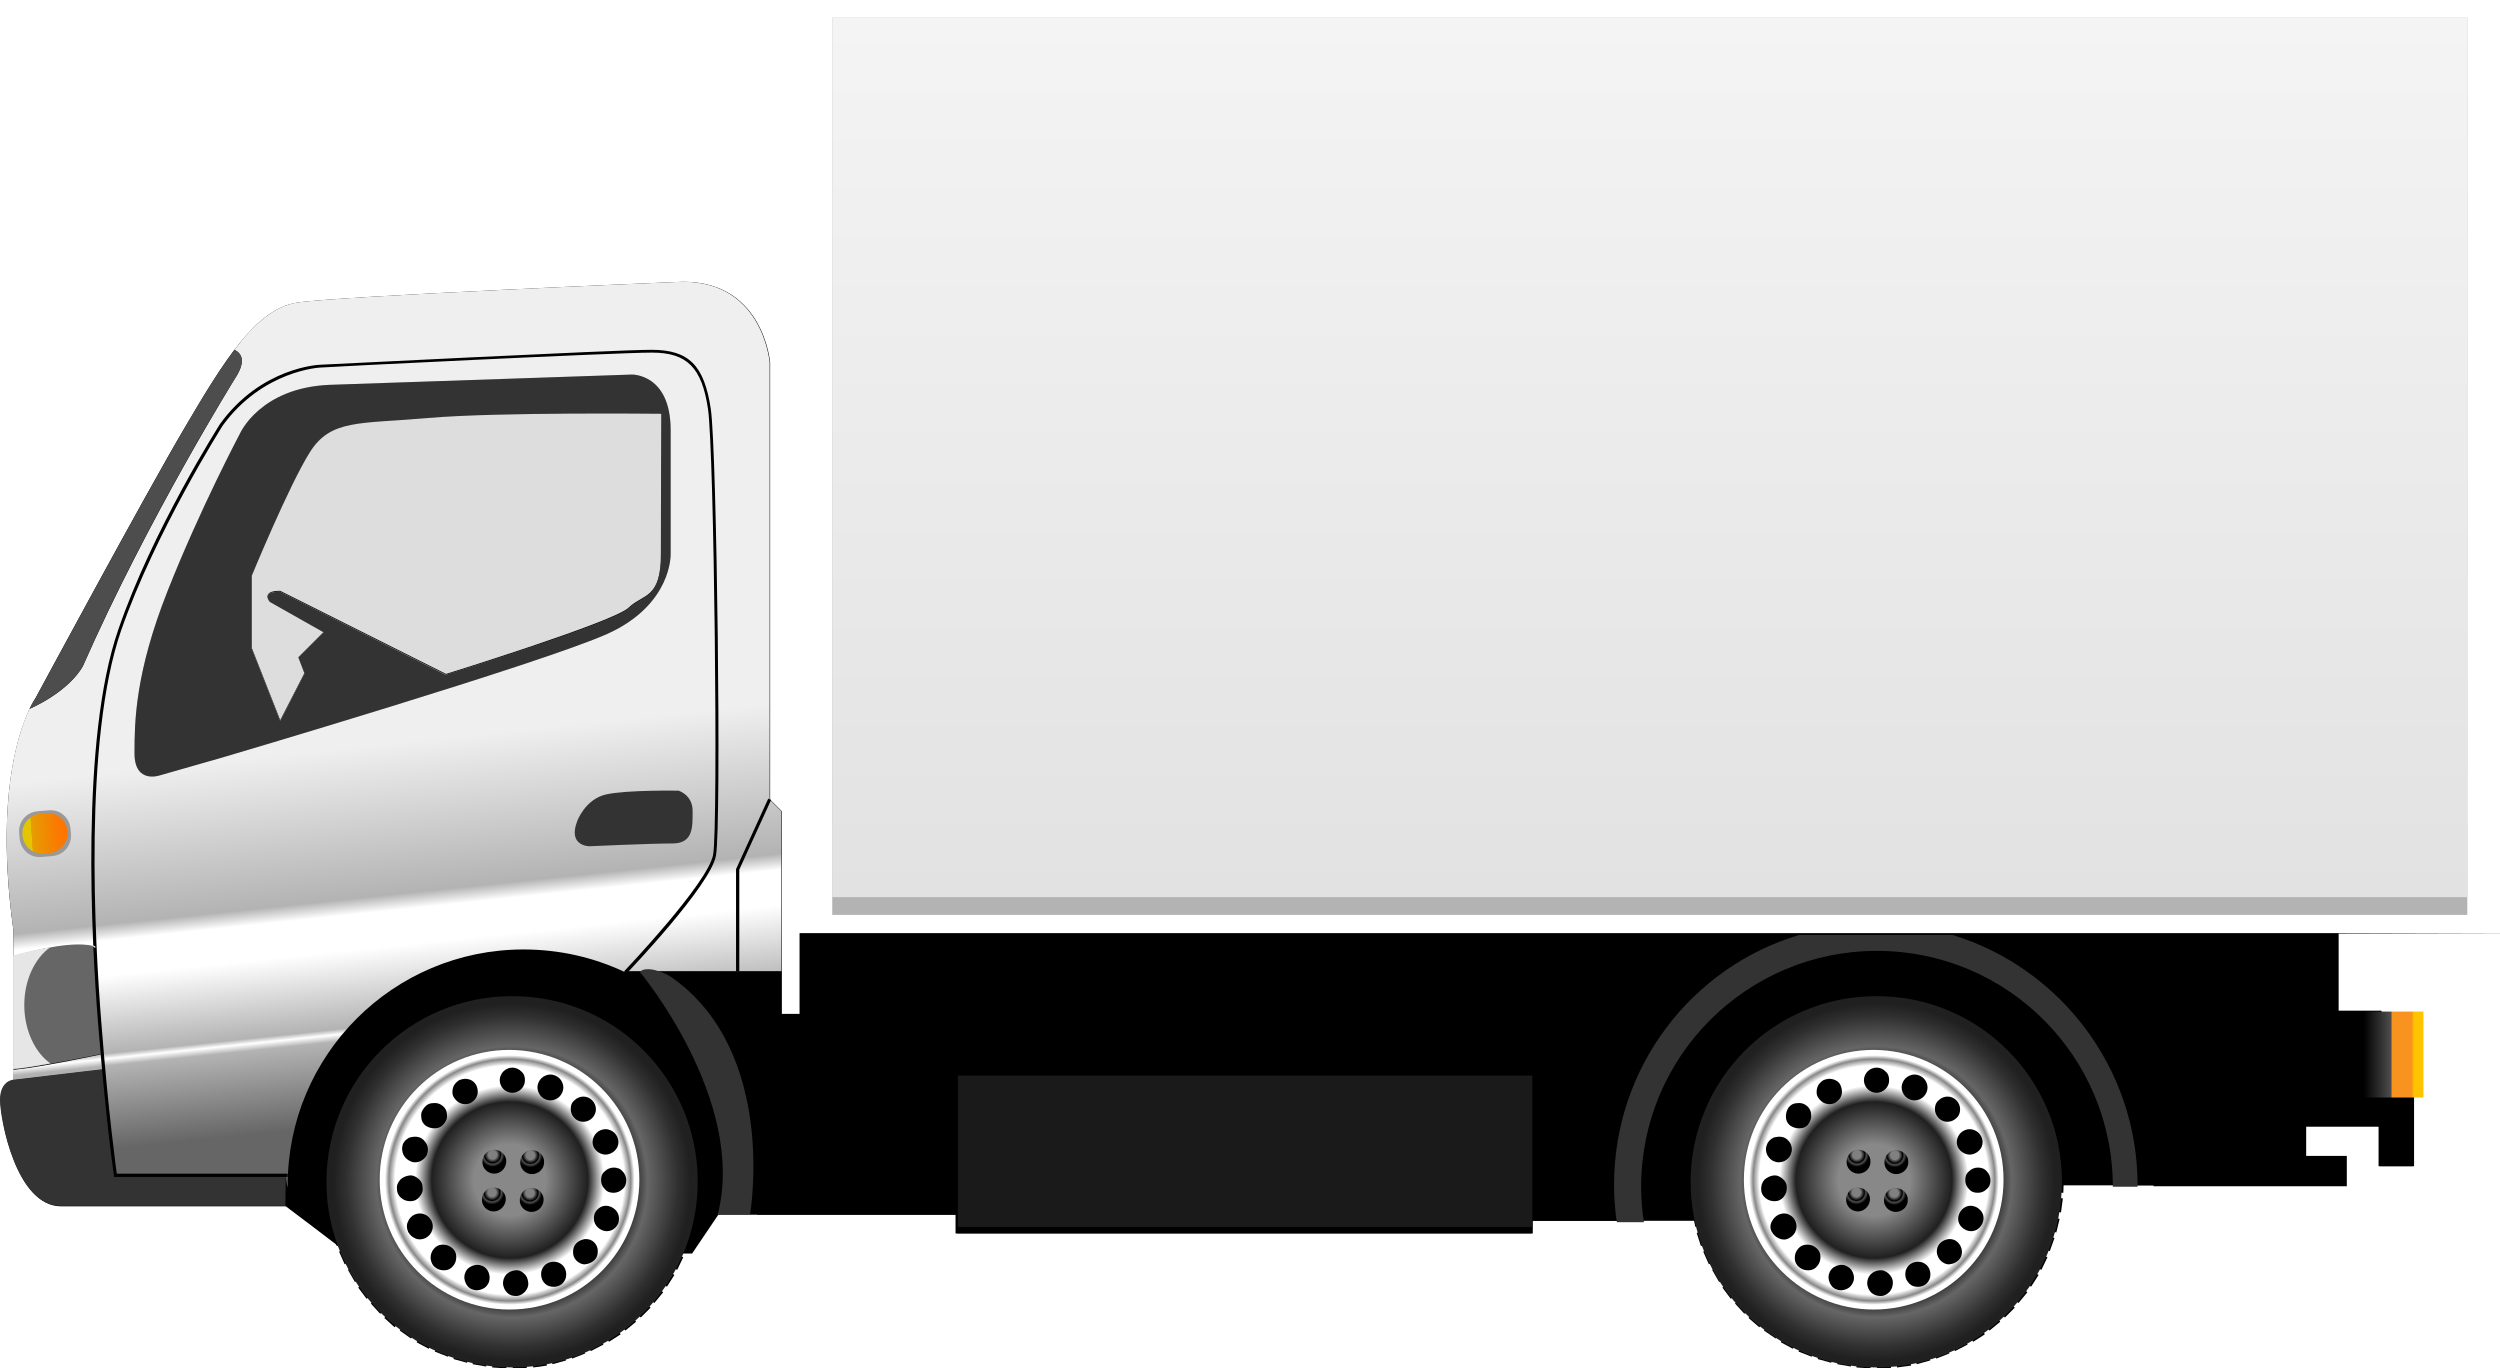 <?xml version="1.0" encoding="utf-8"?>
<!-- Generator: Adobe Illustrator 23.0.1, SVG Export Plug-In . SVG Version: 6.00 Build 0)  -->
<svg version="1.1" id="Layer_1" xmlns="http://www.w3.org/2000/svg" xmlns:xlink="http://www.w3.org/1999/xlink" x="0px" y="0px"
	 viewBox="0 0 535.3 293" style="enable-background:new 0 0 535.3 293;" xml:space="preserve">
<style type="text/css">
	.st0{fill:none;}
	.st1{fill:url(#SVGID_1_);}
	.st2{fill:#333333;}
	.st3{fill:#4D4D4D;}
	.st4{fill:#666666;}
	.st5{fill:#FFFFFF;}
	.st6{fill:#B3B3B3;}
	.st7{fill:url(#SVGID_2_);}
	.st8{fill:#1A1A1A;}
	.st9{opacity:0.19;fill:url(#SVGID_3_);enable-background:new    ;}
	.st10{fill:url(#SVGID_4_);}
	.st11{fill:url(#SVGID_5_);}
	.st12{fill:url(#SVGID_6_);}
	.st13{fill:url(#SVGID_7_);}
	.st14{fill:url(#SVGID_8_);}
	.st15{fill:url(#SVGID_9_);}
	.st16{fill:url(#SVGID_10_);}
	.st17{fill:url(#SVGID_11_);}
	.st18{fill:url(#SVGID_12_);}
	.st19{fill:url(#SVGID_13_);}
	.st20{fill:url(#SVGID_14_);}
	.st21{fill:url(#SVGID_15_);}
	.st22{fill:url(#SVGID_16_);}
	.st23{fill:#E6E6E6;}
	.st24{fill:#999999;}
	.st25{fill:url(#SVGID_17_);}
</style>
<g>
	<path d="M535.3,199.8V0h-364v217.1h-3.9v-43.4l-2.5-2.5v-73V77.6c0,0-1.5-18.5-20.4-17.2c0,0-72.1,3-80.9,4.4
		c-8.9,1.4-15.6,12.5-24,26.7s-32,58-32,58s-9.8,13.5-4.7,49.9v31.9c0,0-2.8,0.2-2.8,4.3s3.4,22.7,13,22.7h10.8h37.3l5.7,4.3
		l7.6,5.8h73.7l5.6-8.3h51v4h123.4v-2.7h103.4l6.5-7.6h55.7v-12.6h6.3h9.4v8.5h7.4v-14.8h-7v-18.4h-9.2v-16.6L535.3,199.8
		L535.3,199.8z M141.6,118.4c0,9.9-3.9,8.7-7,11.7c-3,3-39.1,14.2-39.1,14.2L60,126.5c-4.3,0-2.2,2.3-2.2,2.3l11.5,6.5l-5.4,5.4
		l1.3,3.4L60,154.2l-6.1-15.5v-15.6c0,0,7.9-19.2,12.4-26.4s10.6-6.1,25.4-7.4s49.9-0.9,49.9-0.9S141.6,108.6,141.6,118.4z"/>
	<path class="st0" d="M141.6,118.6c0-9.9,0-30.1,0-30.1s-35.1-0.4-49.9,0.9s-20.9,0.2-25.4,7.4c-4.5,7.2-12.4,26.4-12.4,26.4v15.6
		l6.1,15.5l5.2-10.1l-1.3-3.4l5.4-5.4L57.8,129c0,0-2-2.2,2.2-2.2l35.5,17.8c0,0,36.1-11.1,39.1-14.2
		C137.6,127.3,141.6,128.5,141.6,118.6z"/>
	
		<linearGradient id="SVGID_1_" gradientUnits="userSpaceOnUse" x1="74.255" y1="-317.745" x2="93.932" y2="-504.955" gradientTransform="matrix(1 0 0 -1 0 -254.11)">
		<stop  offset="0" style="stop-color:#EFEFEF"/>
		<stop  offset="0.51" style="stop-color:#EFEFEF"/>
		<stop  offset="0.681" style="stop-color:#B3B3B3"/>
		<stop  offset="0.699" style="stop-color:#FFFFFF"/>
		<stop  offset="0.739" style="stop-color:#FFFFFF"/>
		<stop  offset="0.827" style="stop-color:#B3B3B3"/>
		<stop  offset="0.833" style="stop-color:#FFFFFF"/>
		<stop  offset="0.841" style="stop-color:#B3B3B3"/>
		<stop  offset="0.936" style="stop-color:#666666"/>
	</linearGradient>
	<path class="st1" d="M167.3,208v-34.3l-2.5-2.5v-73V77.6c0,0-1.5-18.5-20.4-17.2c0,0-72.1,3-80.9,4.4c-4.8,0.8-9.1,4.5-13.3,10.1
		c1.4,0.7,2.6,2.3,0.2,6c0,0-18.6,29.9-32.6,61.6c0,0-2.3,5.1-11.5,9.3C3.8,157-1,171.4,2.9,199.4v5.4c5-1.4,13.5-3.3,17.5-2
		c0,0,1.2,18.8,1.5,22.9c0,0-12.3,2.7-19.1,3.4v2.2l19.4-2.3c0,0,1.6,19.5,2.5,22.8h36.5c0,0,0.4,3.7,0.4,2
		c0-27.9,22.6-50.5,50.5-50.5c7.7,0,15,1.7,21.6,4.8l0.1-0.1L167.3,208L167.3,208z M95.5,144.5L60,126.7c-4.3,0-2.2,2.2-2.2,2.2
		l11.5,6.5l-5.4,5.4l1.3,3.4L60,154.4l-6.1-15.5v-15.6c0,0,7.9-19.2,12.4-26.4s10.6-6.1,25.4-7.4s49.9-0.9,49.9-0.9s0,20.2,0,30.1
		s-3.9,8.7-7,11.7C131.6,133.4,95.5,144.5,95.5,144.5z"/>
	<path d="M509.9,234.8v-18.4h-9.2v-16.6H171.2v17.3h-3.9V208h-33.6l-0.1,0.1c17.1,8.1,28.9,25.5,28.9,45.7c0,2.1-0.1,4.2-0.4,6.3
		h42.5v4H328v-2.7h24c-0.4-2.5-0.6-5-0.6-7.6c0-27.9,22.6-50.5,50.5-50.5s50.5,22.6,50.5,50.5h41.2v-12.6h6.3h9.4v8.5h7.4v-14.8
		L509.9,234.8L509.9,234.8z"/>
	<path class="st2" d="M345.6,253.7c0,2.7,0.2,5.4,0.6,8h5.8c-0.4-2.5-0.6-5-0.6-7.6c0-27.9,22.6-50.5,50.5-50.5s50.5,22.6,50.5,50.5
		h5.3c0-0.1,0-0.2,0-0.3c0-25.2-16.7-46.6-39.6-53.6h-32.9C362.2,207.1,345.6,228.5,345.6,253.7z"/>
	<path class="st0" d="M91.7,89.4c-14.8,1.3-20.9,0.2-25.4,7.4c-4.5,7.2-12.4,26.4-12.4,26.4v15.6l6.1,15.5l5.2-10.1l-1.3-3.4
		l5.4-5.4L57.8,129c0,0-2-2.2,2.2-2.2l35.5,17.8c0,0,36.1-11.1,39.1-14.2c3-3,7-1.8,7-11.7s0-30.1,0-30.1S106.5,88.1,91.7,89.4z"/>
	<path class="st3" d="M17.8,142.5c13.9-31.7,32.6-61.6,32.6-61.6c2.4-3.7,1.3-5.3-0.2-6c-3.4,4.5-6.9,10.2-10.6,16.6
		c-8.4,14.2-32,58-32,58s-0.5,0.7-1.3,2.3C15.4,147.6,17.8,142.5,17.8,142.5z"/>
	<path class="st4" d="M20.4,202.7c-4.1-1.4-12.5,0.6-17.5,2V229c6.8-0.8,19.1-3.4,19.1-3.4C21.5,221.5,20.4,202.7,20.4,202.7z"/>
	<polygon class="st5" points="535.3,0 171.2,0 171.2,199.8 500.7,199.8 535.3,199.8 	"/>
	<polygon class="st6" points="528.3,3.8 178.2,3.8 178.2,195.9 495,195.9 528.3,195.9 	"/>
	
		<linearGradient id="SVGID_2_" gradientUnits="userSpaceOnUse" x1="353.25" y1="-257.91" x2="353.25" y2="-446.21" gradientTransform="matrix(1 0 0 -1 0 -254.11)">
		<stop  offset="0" style="stop-color:#F4F4F4"/>
		<stop  offset="1" style="stop-color:#E2E2E2"/>
	</linearGradient>
	<polygon class="st7" points="528.3,3.8 178.2,3.8 178.2,192.1 495,192.1 528.3,192.1 	"/>
	<path class="st2" d="M24.7,251.7c-0.9-3.3-2.5-22.8-2.5-22.8l-19.4,2.3c0,0-2.8,0.2-2.8,4.3s3.4,22.7,13,22.7h10.8h37.3l0.1-6.5
		L24.7,251.7L24.7,251.7z"/>
	<rect x="205.1" y="230.3" class="st8" width="123" height="32.4"/>
	<path d="M61.6,252H24.4v-0.3c0-0.1-1.6-10.2-3.4-32.6c-1.4-17.5-3.8-60.8,4.3-84.2C32.6,113.5,47,91,47.1,90.8
		c8.8-12.2,21.3-12.7,21.4-12.7c0.6,0,63.2-3.2,71-3.2c8,0,11.3,3.3,12.7,12.7c1.3,8.8,2.3,89.2,1.1,95.6
		c-1.1,6.3-18.4,24.5-19.1,25.2l-0.5-0.5c0.2-0.2,17.9-18.8,19-24.9c1.1-6.4,0.2-86.6-1.1-95.4c-1.3-8.9-4.5-12.1-12-12.1
		c-7.8,0-70.4,3.1-71,3.2c-0.1,0-12.3,0.6-20.9,12.4c-0.1,0.2-14.4,22.7-21.8,44c-8,23.3-5.6,66.4-4.2,83.9
		c1.6,20.4,3.1,30.5,3.3,32.3h36.6L61.6,252L61.6,252z"/>
	
		<linearGradient id="SVGID_3_" gradientUnits="userSpaceOnUse" x1="78.196" y1="-334.874" x2="91.459" y2="-410.089" gradientTransform="matrix(1 0 0 -1 0 -254.11)">
		<stop  offset="0.317" style="stop-color:#4D4D4D"/>
		<stop  offset="0.64" style="stop-color:#4D4D4D"/>
	</linearGradient>
	<path class="st9" d="M143.6,118.6c0,0,0-14.4,0-26.5s-8.3-11.9-8.3-11.9l-64.7,2.2C55.7,83,51.4,92.8,51.4,92.8s-8.5,16-15.5,33.7
		s-7.1,28.1-7.1,34.8s5.5,4.7,5.5,4.7l13.3-3.8c0,0,68.5-20.2,82.5-26.5C144,129.4,143.6,118.6,143.6,118.6z"/>
	<path class="st2" d="M143.6,118.6c0,0,0-14.4,0-26.5s-8.3-11.9-8.3-11.9l-64.7,2.2C55.7,83,51.4,92.8,51.4,92.8s-8.5,16-15.5,33.7
		s-7.1,28.1-7.1,34.8s5.5,4.7,5.5,4.7l13.3-3.8c0,0,68.5-20.2,82.5-26.5C144,129.4,143.6,118.6,143.6,118.6z M141.5,118.6
		c0,9.9-3.9,8.7-7,11.7c-3,3-39.1,14.2-39.1,14.2L60,126.7c-4.3,0-2.2,2.2-2.2,2.2l11.5,6.5l-5.4,5.4l1.3,3.4L60,154.4l-6.1-15.5
		v-15.6c0,0,7.9-19.2,12.4-26.4s10.6-6.1,25.4-7.4s49.9-0.9,49.9-0.9S141.5,108.7,141.5,118.6z"/>
	<path class="st2" d="M137,208.1c0,0,22.9,27.4,16.7,51.9h6.9c0,0,6-34.5-16.6-50.6C141.9,207.9,138.2,206.8,137,208.1z"/>
	<path class="st2" d="M123.6,175.8c0,0,1.7-4.7,6.2-5.7c4.5-1,15.5-0.8,15.5-0.8s3,0.9,3,4.3c0,3.4,0.2,7-4.3,7s-17.8,0.6-17.8,0.6
		S121.5,181.2,123.6,175.8z"/>
	<g>
		<g>
			<path d="M129.5,221.1l-2.6-1.5l1.2-2.2l2.6,1.5L129.5,221.1z"/>
			<path d="M132.8,223.4l-2.4-1.7l1.4-2l2.4,1.7L132.8,223.4z"/>
			<path d="M135.9,226l-2.2-2l1.6-1.9l2.2,2L135.9,226z"/>
			<path d="M138.6,229l-2-2.2l1.8-1.7l2,2.2L138.6,229z"/>
			<path d="M141,232.3l-1.8-2.4l2-1.4l1.8,2.4L141,232.3z"/>
			<path d="M143.1,235.7l-1.5-2.6l2.2-1.2l1.5,2.6L143.1,235.7z"/>
			<path d="M144.7,239.4l-1.2-2.7l2.3-1l1.2,2.7L144.7,239.4z"/>
			<path d="M146,243.3l-0.9-2.9l2.4-0.7l0.9,2.9L146,243.3z"/>
			<path d="M146.8,247.2l-0.6-2.9l2.4-0.5l0.6,2.9L146.8,247.2z"/>
			<path d="M147.2,251.3l-0.3-3l2.5-0.2l0.3,3L147.2,251.3z"/>
			<path d="M147.2,255.3l0.1-3l2.5,0.1l-0.1,3L147.2,255.3z"/>
			<path d="M146.7,259.3l0.4-3l2.5,0.3l-0.4,3L146.7,259.3z"/>
			<path d="M145.8,263.3l0.7-2.9l2.4,0.6l-0.7,2.9L145.8,263.3z"/>
			<path d="M144.5,267.1l1-2.8l2.3,0.8l-1,2.8L144.5,267.1z"/>
			<path d="M142.8,270.8l1.3-2.7l2.2,1.1l-1.3,2.7L142.8,270.8z"/>
			<path d="M140.7,274.2l1.6-2.5l2.1,1.3l-1.6,2.5L140.7,274.2z"/>
			<path d="M138.2,277.5l1.9-2.3l1.9,1.5l-1.9,2.3L138.2,277.5z"/>
			<path d="M135.4,280.4l2.1-2.1l1.8,1.7l-2.1,2.1L135.4,280.4z"/>
			<path d="M132.3,283l2.3-1.9l1.6,1.9l-2.3,1.9L132.3,283z"/>
			<path d="M129,285.2l2.5-1.6l1.4,2.1l-2.5,1.6L129,285.2z"/>
			<path d="M125.4,287.1l2.7-1.4l1.1,2.2l-2.7,1.4L125.4,287.1z"/>
			<path d="M121.6,288.6l2.8-1.1l0.9,2.3l-2.8,1.1L121.6,288.6z"/>
			<path d="M117.7,289.7l2.9-0.8l0.6,2.4l-2.9,0.8L117.7,289.7z"/>
			<path d="M113.7,290.3l3-0.4l0.4,2.5l-2.9,0.4L113.7,290.3z"/>
			<path d="M109.7,290.5l3-0.1l0.1,2.5l-3,0.1L109.7,290.5z"/>
			<path d="M105.6,290.3l3,0.2l-0.2,2.5l-3-0.2L105.6,290.3z"/>
			<path d="M101.6,289.7l2.9,0.5l-0.4,2.4l-2.9-0.5L101.6,289.7z"/>
			<path d="M97.8,288.6l2.9,0.8l-0.7,2.4l-2.9-0.8L97.8,288.6z"/>
			<path d="M94,287.1l2.8,1.1l-0.9,2.3l-2.8-1.1L94,287.1z"/>
			<path d="M90.4,285.2l2.6,1.4l-1.2,2.2l-2.6-1.4L90.4,285.2z"/>
			<path d="M87,282.9l2.4,1.7l-1.4,2l-2.4-1.7L87,282.9z"/>
			<path d="M83.9,280.3l2.2,2l-1.6,1.9l-2.2-2L83.9,280.3z"/>
			<path d="M81.2,277.4l2,2.2l-1.8,1.7l-2-2.2L81.2,277.4z"/>
			<path d="M78.7,274.2l1.8,2.4l-2,1.5l-1.8-2.4L78.7,274.2z"/>
			<path d="M76.6,270.7l1.5,2.6l-2.1,1.2l-1.5-2.6L76.6,270.7z"/>
			<path d="M74.9,267l1.2,2.7l-2.3,1l-1.2-2.7L74.9,267z"/>
			<path d="M73.6,263.2l0.9,2.8l-2.4,0.8l-0.9-2.8L73.6,263.2z"/>
			<path d="M72.7,259.3l0.6,2.9l-2.4,0.5l-0.6-2.9L72.7,259.3z"/>
			<path d="M72.2,255.3l0.3,3l-2.5,0.2l-0.3-3L72.2,255.3z"/>
			<path d="M72.2,251.2v3h-2.5v-3H72.2z"/>
			<path d="M72.6,247.2l-0.3,3l-2.5-0.3l0.3-3L72.6,247.2z"/>
			<path d="M73.4,243.2l-0.7,2.9l-2.4-0.6l0.7-2.9L73.4,243.2z"/>
			<path d="M74.7,239.4l-1,2.8l-2.3-0.8l1-2.8L74.7,239.4z"/>
			<path d="M76.4,235.7l-1.3,2.7l-2.2-1.1l1.3-2.7L76.4,235.7z"/>
			<path d="M78.4,232.2l-1.6,2.6l-2.1-1.3l1.6-2.6L78.4,232.2z"/>
			<path d="M80.9,229l-1.8,2.4l-2-1.5l1.8-2.4L80.9,229z"/>
			<path d="M83.6,226l-2.1,2.2l-1.8-1.7l2.1-2.2L83.6,226z"/>
			<path d="M86.7,223.4l-2.3,1.9l-1.6-1.9l2.3-1.9L86.7,223.4z"/>
			<path d="M90,221l-2.5,1.7l-1.4-2.1l2.5-1.7L90,221z"/>
			<path d="M93.6,219.1l-2.6,1.4l-1.2-2.2l2.6-1.4L93.6,219.1z"/>
			<path d="M97.3,217.6l-2.8,1.1l-0.9-2.3l2.8-1.1L97.3,217.6z"/>
			<path d="M101.2,216.4l-2.9,0.8l-0.7-2.4l2.9-0.8L101.2,216.4z"/>
			<path d="M105.2,215.7l-2.9,0.5l-0.4-2.4l2.9-0.5L105.2,215.7z"/>
			<path d="M109.2,215.4l-3,0.2l-0.1-2.5l3-0.2L109.2,215.4z"/>
			<path d="M113.2,215.6l-3-0.2l0.1-2.5l3,0.2L113.2,215.6z"/>
			<path d="M117.2,216.2l-2.9-0.5l0.4-2.4l2.9,0.5L117.2,216.2z"/>
			<path d="M121.2,217.2l-2.9-0.8l0.7-2.4l2.9,0.8L121.2,217.2z"/>
			<path d="M124.9,218.7l-2.8-1.1l0.9-2.3l2.8,1.1L124.9,218.7z"/>
		</g>
		
			<radialGradient id="SVGID_4_" cx="118.8" cy="-840.285" r="39.79" gradientTransform="matrix(1 -1.100000e-03 -1.100000e-03 -1 -10.075 -587.104)" gradientUnits="userSpaceOnUse">
			<stop  offset="0.665" style="stop-color:#303030"/>
			<stop  offset="0.729" style="stop-color:#666666"/>
			<stop  offset="0.892" style="stop-color:#303030"/>
			<stop  offset="0.961" style="stop-color:#202020"/>
		</radialGradient>
		<path class="st10" d="M149.4,253c0,22-17.8,39.8-39.7,39.8S69.9,275,69.9,253.1c0-22,17.8-39.8,39.7-39.8
			C131.6,213.2,149.4,231,149.4,253z"/>
		
			<radialGradient id="SVGID_5_" cx="118.311" cy="-839.904" r="27.805" gradientTransform="matrix(1 -1.100000e-03 -1.100000e-03 -1 -10.075 -587.104)" gradientUnits="userSpaceOnUse">
			<stop  offset="0" style="stop-color:#888888"/>
			<stop  offset="0.276" style="stop-color:#888888"/>
			<stop  offset="0.601" style="stop-color:#202020"/>
			<stop  offset="0.729" style="stop-color:#FFFFFF"/>
			<stop  offset="0.882" style="stop-color:#FFFFFF"/>
			<stop  offset="0.931" style="stop-color:#888888"/>
			<stop  offset="0.961" style="stop-color:#FFFFFF"/>
		</radialGradient>
		<path class="st11" d="M136.9,252.6c0,15.3-12.4,27.8-27.8,27.8c-15.3,0-27.8-12.4-27.8-27.8s12.4-27.8,27.8-27.8
			C124.5,224.9,136.9,237.3,136.9,252.6z"/>
		<g>
			<path d="M112.4,231.3c0,0.8-0.3,1.4-0.8,1.9s-1.2,0.8-1.9,0.8s-1.4-0.3-1.9-0.8s-0.8-1.2-0.8-1.9s0.3-1.4,0.8-1.9
				s1.2-0.8,1.9-0.8s1.4,0.3,1.9,0.8C112.2,229.9,112.4,230.5,112.4,231.3z"/>
			<path d="M120.4,233.9c-0.3,0.7-0.8,1.2-1.5,1.5s-1.4,0.3-2.1,0s-1.2-0.8-1.5-1.5s-0.3-1.4,0-2.1s0.8-1.2,1.5-1.5s1.4-0.3,2.1,0
				s1.2,0.8,1.5,1.5C120.7,232.5,120.7,233.2,120.4,233.9z"/>
			<path d="M126.8,239.4c-0.5,0.5-1.2,0.8-1.9,0.8c-0.8,0-1.4-0.3-1.9-0.8s-0.8-1.2-0.8-1.9c0-0.8,0.2-1.4,0.8-1.9
				c0.5-0.5,1.2-0.8,1.9-0.8c0.8,0,1.4,0.3,1.9,0.8s0.8,1.2,0.8,1.9S127.3,238.9,126.8,239.4z"/>
			<path d="M130.7,247c-0.7,0.3-1.4,0.3-2.1,0c-0.7-0.3-1.2-0.8-1.5-1.4c-0.3-0.7-0.3-1.4,0-2.1c0.3-0.7,0.8-1.2,1.5-1.5
				s1.4-0.3,2.1,0s1.2,0.8,1.5,1.5s0.3,1.4,0,2.1C131.9,246.2,131.4,246.7,130.7,247z"/>
			<path d="M131.4,255.4c-0.8,0-1.4-0.2-1.9-0.8c-0.5-0.5-0.8-1.1-0.8-1.9s0.2-1.4,0.8-1.9c0.5-0.5,1.2-0.8,1.9-0.8s1.4,0.2,1.9,0.8
				c0.5,0.5,0.8,1.2,0.8,1.9s-0.2,1.4-0.8,1.9C132.8,255.1,132.1,255.4,131.4,255.4z"/>
			<path d="M128.9,263.4c-0.7-0.3-1.2-0.8-1.5-1.4s-0.3-1.4-0.1-2.1c0.3-0.7,0.8-1.2,1.4-1.5c0.7-0.3,1.4-0.3,2.1,0
				c0.7,0.3,1.2,0.8,1.5,1.4s0.3,1.4,0.1,2.1c-0.3,0.7-0.8,1.2-1.4,1.5C130.3,263.7,129.6,263.7,128.9,263.4z"/>
			<path d="M123.5,270c-0.5-0.5-0.8-1.1-0.8-1.9s0.2-1.4,0.7-1.9s1.2-0.8,1.9-0.9c0.8,0,1.4,0.2,1.9,0.7s0.8,1.1,0.8,1.9
				s-0.2,1.4-0.7,1.9s-1.2,0.8-1.9,0.9C124.7,270.8,124.1,270.5,123.5,270z"/>
			<path d="M116.1,274c-0.3-0.7-0.3-1.4-0.1-2.1c0.3-0.7,0.7-1.2,1.4-1.5s1.4-0.3,2.1-0.1c0.7,0.3,1.2,0.7,1.5,1.4s0.3,1.4,0.1,2.1
				c-0.3,0.7-0.7,1.2-1.4,1.5s-1.4,0.3-2.1,0.1C117,275.2,116.4,274.7,116.1,274z"/>
			<path d="M107.7,274.9c0-0.8,0.2-1.4,0.7-2c0.5-0.5,1.1-0.8,1.9-0.9s1.4,0.2,1.9,0.7c0.6,0.5,0.8,1.1,0.9,1.9s-0.2,1.4-0.7,2
				c-0.5,0.5-1.1,0.9-1.9,0.9s-1.4-0.2-1.9-0.7S107.8,275.7,107.7,274.9z"/>
			<path d="M99.6,272.6c0.2-0.7,0.7-1.2,1.4-1.5s1.4-0.4,2.1-0.1c0.7,0.2,1.2,0.7,1.5,1.4s0.3,1.4,0.1,2.1c-0.3,0.7-0.7,1.2-1.4,1.5
				s-1.4,0.4-2.1,0.1c-0.7-0.2-1.2-0.7-1.5-1.4C99.4,274,99.3,273.3,99.6,272.6z"/>
			<path d="M92.9,267.4c0.5-0.6,1.1-0.9,1.9-0.9s1.4,0.2,2,0.7s0.9,1.1,0.9,1.9s-0.2,1.4-0.7,2s-1.1,0.9-1.9,0.9s-1.4-0.2-2-0.7
				s-0.8-1.1-0.9-1.9C92.2,268.6,92.4,268,92.9,267.4z"/>
			<path d="M88.7,260.1c0.7-0.3,1.4-0.4,2.1-0.1c0.7,0.2,1.2,0.7,1.6,1.4c0.3,0.7,0.4,1.4,0.1,2.1c-0.2,0.7-0.7,1.2-1.4,1.6
				c-0.7,0.3-1.4,0.4-2.1,0.1s-1.2-0.7-1.6-1.4c-0.3-0.7-0.4-1.4-0.1-2.1C87.6,260.9,88.1,260.4,88.7,260.1z"/>
			<path d="M87.6,251.7c0.8-0.1,1.4,0.2,2,0.7s0.9,1.1,0.9,1.9c0.1,0.8-0.2,1.4-0.7,2s-1.1,0.9-1.9,0.9s-1.4-0.2-2-0.7
				s-0.9-1.1-0.9-1.9c-0.1-0.8,0.2-1.4,0.7-2C86.2,252.1,86.9,251.8,87.6,251.7z"/>
			<path d="M89.7,243.5c0.7,0.2,1.2,0.7,1.6,1.4s0.4,1.4,0.2,2.1c-0.2,0.7-0.7,1.2-1.4,1.6c-0.7,0.3-1.4,0.4-2.1,0.1
				s-1.2-0.7-1.6-1.4c-0.3-0.7-0.4-1.4-0.2-2.1c0.2-0.7,0.7-1.2,1.4-1.6C88.3,243.4,89,243.3,89.7,243.5z"/>
			<path d="M94.8,236.8c0.6,0.5,0.9,1.1,0.9,1.9c0.1,0.8-0.2,1.4-0.7,2s-1.1,0.9-1.9,0.9s-1.4-0.2-2-0.6c-0.6-0.5-0.9-1.1-0.9-1.9
				c-0.1-0.8,0.2-1.4,0.7-2s1.1-0.9,1.8-0.9C93.5,236.1,94.2,236.3,94.8,236.8z"/>
			<path d="M102,232.4c0.3,0.7,0.4,1.4,0.2,2.1s-0.7,1.2-1.3,1.6c-0.7,0.4-1.4,0.4-2.1,0.2s-1.2-0.7-1.6-1.3s-0.4-1.4-0.2-2.1
				c0.2-0.7,0.7-1.2,1.3-1.6c0.7-0.3,1.4-0.4,2.1-0.2C101.1,231.3,101.6,231.7,102,232.4z"/>
		</g>
		
			<radialGradient id="SVGID_6_" cx="19.799" cy="-651.661" r="2.576" gradientTransform="matrix(1 1.360000e-02 1.360000e-02 -1 94.533 -404.664)" gradientUnits="userSpaceOnUse">
			<stop  offset="0.35" style="stop-color:#808080"/>
			<stop  offset="0.66" style="stop-color:#000000"/>
			<stop  offset="0.783" style="stop-color:#4D4D4D"/>
			<stop  offset="1" style="stop-color:#000000"/>
		</radialGradient>
		<path class="st12" d="M105.8,251.3L105.8,251.3c-1.4,0-2.6-1.2-2.5-2.6l0,0c0-1.4,1.2-2.6,2.6-2.5l0,0c1.4,0,2.6,1.2,2.5,2.6l0,0
			C108.3,250.2,107.2,251.3,105.8,251.3z"/>
		
			<radialGradient id="SVGID_7_" cx="27.907" cy="-651.663" r="2.575" gradientTransform="matrix(1 1.360000e-02 1.360000e-02 -1 94.533 -404.664)" gradientUnits="userSpaceOnUse">
			<stop  offset="0.35" style="stop-color:#808080"/>
			<stop  offset="0.66" style="stop-color:#000000"/>
			<stop  offset="0.783" style="stop-color:#4D4D4D"/>
			<stop  offset="1" style="stop-color:#000000"/>
		</radialGradient>
		<path class="st13" d="M113.9,251.4L113.9,251.4c-1.4,0-2.6-1.2-2.5-2.6l0,0c0-1.4,1.2-2.6,2.6-2.5l0,0c1.4,0,2.6,1.2,2.5,2.6l0,0
			C116.5,250.3,115.3,251.4,113.9,251.4z"/>
		
			<radialGradient id="SVGID_8_" cx="19.797" cy="-659.728" r="2.575" gradientTransform="matrix(1 1.360000e-02 1.360000e-02 -1 94.533 -404.664)" gradientUnits="userSpaceOnUse">
			<stop  offset="0.35" style="stop-color:#808080"/>
			<stop  offset="0.66" style="stop-color:#000000"/>
			<stop  offset="0.783" style="stop-color:#4D4D4D"/>
			<stop  offset="1" style="stop-color:#000000"/>
		</radialGradient>
		<path class="st14" d="M105.7,259.4L105.7,259.4c-1.4,0-2.6-1.2-2.5-2.6l0,0c0-1.4,1.2-2.6,2.6-2.5l0,0c1.4,0,2.6,1.2,2.5,2.6l0,0
			C108.2,258.2,107.1,259.4,105.7,259.4z"/>
		
			<radialGradient id="SVGID_9_" cx="27.906" cy="-659.727" r="2.575" gradientTransform="matrix(1 1.360000e-02 1.360000e-02 -1 94.533 -404.664)" gradientUnits="userSpaceOnUse">
			<stop  offset="0.35" style="stop-color:#808080"/>
			<stop  offset="0.66" style="stop-color:#000000"/>
			<stop  offset="0.783" style="stop-color:#4D4D4D"/>
			<stop  offset="1" style="stop-color:#000000"/>
		</radialGradient>
		<path class="st15" d="M113.8,259.5L113.8,259.5c-1.4,0-2.6-1.2-2.5-2.6l0,0c0-1.4,1.2-2.6,2.6-2.5l0,0c1.4,0,2.6,1.2,2.5,2.6l0,0
			C116.3,258.4,115.2,259.5,113.8,259.5z"/>
	</g>
	<g>
		<g>
			<path d="M421.6,221.1l-2.6-1.5l1.2-2.2l2.6,1.5L421.6,221.1z"/>
			<path d="M424.9,223.4l-2.4-1.7l1.4-2l2.4,1.7L424.9,223.4z"/>
			<path d="M428,226l-2.2-2l1.6-1.9l2.2,2L428,226z"/>
			<path d="M430.7,229l-2-2.2l1.8-1.7l2,2.2L430.7,229z"/>
			<path d="M433.1,232.3l-1.8-2.4l2-1.4l1.8,2.4L433.1,232.3z"/>
			<path d="M435.2,235.7l-1.5-2.6l2.2-1.2l1.5,2.6L435.2,235.7z"/>
			<path d="M436.8,239.4l-1.2-2.7l2.3-1l1.2,2.7L436.8,239.4z"/>
			<path d="M438.1,243.3l-0.9-2.9l2.4-0.7l0.9,2.9L438.1,243.3z"/>
			<path d="M438.9,247.2l-0.6-2.9l2.4-0.5l0.6,2.9L438.9,247.2z"/>
			<path d="M439.3,251.3l-0.3-3l2.5-0.2l0.3,3L439.3,251.3z"/>
			<path d="M439.3,255.3l0.1-3l2.5,0.1l-0.1,3L439.3,255.3z"/>
			<path d="M438.8,259.3l0.4-3l2.5,0.3l-0.4,3L438.8,259.3z"/>
			<path d="M437.9,263.3l0.7-2.9l2.4,0.6l-0.7,2.9L437.9,263.3z"/>
			<path d="M436.6,267.1l1-2.8l2.3,0.8l-1,2.8L436.6,267.1z"/>
			<path d="M434.9,270.8l1.3-2.7l2.2,1.1l-1.3,2.7L434.9,270.8z"/>
			<path d="M432.8,274.2l1.6-2.5l2.1,1.3l-1.6,2.5L432.8,274.2z"/>
			<path d="M430.3,277.5l1.9-2.3l1.9,1.5l-1.9,2.3L430.3,277.5z"/>
			<path d="M427.5,280.4l2.1-2.1l1.8,1.7l-2.1,2.1L427.5,280.4z"/>
			<path d="M424.4,283l2.3-1.9l1.6,1.9l-2.3,1.9L424.4,283z"/>
			<path d="M421.1,285.2l2.5-1.6l1.4,2.1l-2.5,1.6L421.1,285.2z"/>
			<path d="M417.5,287.1l2.7-1.4l1.1,2.2l-2.7,1.4L417.5,287.1z"/>
			<path d="M413.7,288.6l2.8-1.1l0.9,2.3l-2.8,1.1L413.7,288.6z"/>
			<path d="M409.8,289.7l2.9-0.8l0.6,2.4l-2.9,0.8L409.8,289.7z"/>
			<path d="M405.8,290.3l3-0.4l0.4,2.5l-3,0.4L405.8,290.3z"/>
			<path d="M401.8,290.5l3-0.1l0.1,2.5l-3,0.1L401.8,290.5z"/>
			<path d="M397.7,290.3l3,0.2l-0.2,2.5l-3-0.2L397.7,290.3z"/>
			<path d="M393.8,289.7l2.9,0.5l-0.4,2.4l-2.9-0.5L393.8,289.7z"/>
			<path d="M389.9,288.6l2.9,0.8l-0.7,2.4l-2.9-0.8L389.9,288.6z"/>
			<path d="M386.1,287.1l2.8,1.1l-1,2.3l-2.8-1.1L386.1,287.1z"/>
			<path d="M382.5,285.2l2.6,1.4l-1.2,2.2l-2.6-1.4L382.5,285.2z"/>
			<path d="M379.1,282.9l2.5,1.7l-1.4,2l-2.5-1.7L379.1,282.9z"/>
			<path d="M376,280.3l2.3,2l-1.6,1.9l-2.3-2L376,280.3z"/>
			<path d="M373.3,277.4l2,2.2l-1.8,1.7l-2-2.2L373.3,277.4z"/>
			<path d="M370.8,274.2l1.8,2.4l-2,1.5l-1.8-2.4L370.8,274.2z"/>
			<path d="M368.7,270.7l1.5,2.6l-2.1,1.2l-1.5-2.6L368.7,270.7z"/>
			<path d="M367,267l1.2,2.7l-2.3,1l-1.2-2.7L367,267z"/>
			<path d="M365.7,263.2l0.9,2.8l-2.4,0.8l-0.9-2.8L365.7,263.2z"/>
			<path d="M364.8,259.3l0.6,2.9l-2.4,0.5l-0.6-2.9L364.8,259.3z"/>
			<path d="M364.3,255.3l0.3,3l-2.5,0.2l-0.3-3L364.3,255.3z"/>
			<path d="M364.3,251.2v3h-2.5v-3H364.3z"/>
			<path d="M364.7,247.2l-0.3,3l-2.5-0.3l0.3-3L364.7,247.2z"/>
			<path d="M365.6,243.2l-0.7,2.9l-2.4-0.6l0.7-2.9L365.6,243.2z"/>
			<path d="M366.8,239.4l-1,2.8l-2.3-0.8l1-2.8L366.8,239.4z"/>
			<path d="M368.5,235.7l-1.3,2.7l-2.2-1.1l1.3-2.7L368.5,235.7z"/>
			<path d="M370.5,232.2l-1.5,2.6l-2.1-1.3l1.5-2.6L370.5,232.2z"/>
			<path d="M373,229l-1.8,2.4l-2-1.5l1.8-2.4L373,229z"/>
			<path d="M375.7,226l-2.1,2.2l-1.8-1.7l2.1-2.2L375.7,226z"/>
			<path d="M378.8,223.4l-2.3,1.9l-1.6-1.9l2.3-1.9L378.8,223.4z"/>
			<path d="M382.1,221l-2.5,1.7l-1.4-2.1l2.5-1.7L382.1,221z"/>
			<path d="M385.7,219.1l-2.6,1.4l-1.1-2.2l2.6-1.4L385.7,219.1z"/>
			<path d="M389.4,217.6l-2.8,1.1l-0.9-2.3l2.8-1.1L389.4,217.6z"/>
			<path d="M393.3,216.4l-2.9,0.8l-0.7-2.4l2.9-0.8L393.3,216.4z"/>
			<path d="M397.3,215.7l-3,0.5l-0.4-2.4l3-0.5L397.3,215.7z"/>
			<path d="M401.3,215.4l-3,0.2l-0.1-2.5l3-0.2L401.3,215.4z"/>
			<path d="M405.4,215.6l-3-0.2l0.1-2.5l3,0.2L405.4,215.6z"/>
			<path d="M409.4,216.2l-3-0.5l0.4-2.4l3,0.5L409.4,216.2z"/>
			<path d="M413.3,217.2l-2.9-0.8l0.7-2.4l2.9,0.8L413.3,217.2z"/>
			<path d="M417,218.7l-2.8-1.1l0.9-2.3l2.8,1.1L417,218.7z"/>
		</g>
		
			<radialGradient id="SVGID_10_" cx="410.9" cy="-840.606" r="39.79" gradientTransform="matrix(1 -1.100000e-03 -1.100000e-03 -1 -10.075 -587.104)" gradientUnits="userSpaceOnUse">
			<stop  offset="0.665" style="stop-color:#303030"/>
			<stop  offset="0.729" style="stop-color:#666666"/>
			<stop  offset="0.892" style="stop-color:#303030"/>
			<stop  offset="0.961" style="stop-color:#202020"/>
		</radialGradient>
		<path class="st16" d="M441.5,253c0,22-17.8,39.8-39.7,39.8S362,275.1,362,253.1s17.8-39.8,39.7-39.8
			C423.7,213.2,441.5,231,441.5,253z"/>
		
			<radialGradient id="SVGID_11_" cx="410.41" cy="-840.225" r="27.805" gradientTransform="matrix(1 -1.100000e-03 -1.100000e-03 -1 -10.075 -587.104)" gradientUnits="userSpaceOnUse">
			<stop  offset="0" style="stop-color:#888888"/>
			<stop  offset="0.276" style="stop-color:#888888"/>
			<stop  offset="0.601" style="stop-color:#202020"/>
			<stop  offset="0.729" style="stop-color:#FFFFFF"/>
			<stop  offset="0.882" style="stop-color:#FFFFFF"/>
			<stop  offset="0.931" style="stop-color:#888888"/>
			<stop  offset="0.961" style="stop-color:#FFFFFF"/>
		</radialGradient>
		<path class="st17" d="M429,252.6c0,15.3-12.4,27.8-27.8,27.8c-15.3,0-27.8-12.4-27.8-27.8s12.4-27.8,27.8-27.8
			C416.6,224.9,429,237.3,429,252.6z"/>
		<g>
			<path d="M404.5,231.3c0,0.8-0.3,1.4-0.8,1.9s-1.2,0.8-1.9,0.8s-1.4-0.3-1.9-0.8s-0.8-1.2-0.8-1.9s0.3-1.4,0.8-1.9
				s1.2-0.8,1.9-0.8c0.8,0,1.4,0.3,1.9,0.8C404.3,229.9,404.5,230.5,404.5,231.3z"/>
			<path d="M412.5,233.9c-0.3,0.7-0.8,1.2-1.5,1.5s-1.4,0.3-2.1,0s-1.2-0.8-1.5-1.5s-0.3-1.4,0-2.1s0.8-1.2,1.5-1.5s1.4-0.3,2.1,0
				s1.2,0.8,1.5,1.5C412.8,232.5,412.8,233.2,412.5,233.9z"/>
			<path d="M418.9,239.4c-0.5,0.5-1.2,0.8-1.9,0.8c-0.8,0-1.4-0.3-1.9-0.8s-0.8-1.2-0.8-1.9s0.2-1.4,0.8-1.9
				c0.5-0.5,1.2-0.8,1.9-0.8c0.8,0,1.4,0.3,1.9,0.8s0.8,1.2,0.8,1.9S419.5,238.9,418.9,239.4z"/>
			<path d="M422.8,247c-0.7,0.3-1.4,0.3-2.1,0s-1.2-0.8-1.5-1.4c-0.3-0.7-0.3-1.4,0-2.1c0.3-0.7,0.8-1.2,1.5-1.5s1.4-0.3,2.1,0
				s1.2,0.8,1.5,1.5s0.3,1.4,0,2.1C424,246.2,423.5,246.7,422.8,247z"/>
			<path d="M423.5,255.4c-0.8,0-1.4-0.2-1.9-0.8c-0.5-0.5-0.8-1.1-0.8-1.9c0-0.8,0.2-1.4,0.8-1.9c0.5-0.5,1.2-0.8,1.9-0.8
				s1.4,0.2,1.9,0.8c0.5,0.5,0.8,1.2,0.8,1.9c0,0.8-0.2,1.4-0.8,1.9C424.9,255.1,424.3,255.4,423.5,255.4z"/>
			<path d="M421,263.4c-0.7-0.3-1.2-0.8-1.5-1.4s-0.3-1.4,0-2.1s0.8-1.2,1.4-1.5c0.7-0.3,1.4-0.3,2.1,0s1.2,0.8,1.5,1.4
				s0.3,1.4,0,2.1s-0.8,1.2-1.4,1.5C422.4,263.7,421.7,263.7,421,263.4z"/>
			<path d="M415.6,270c-0.5-0.5-0.8-1.1-0.9-1.9c0-0.8,0.2-1.4,0.7-1.9s1.1-0.8,1.9-0.9c0.8,0,1.4,0.2,1.9,0.7s0.8,1.1,0.9,1.9
				c0,0.8-0.2,1.4-0.7,1.9s-1.1,0.8-1.9,0.9C416.8,270.8,416.2,270.5,415.6,270z"/>
			<path d="M408.2,274c-0.3-0.7-0.3-1.4-0.1-2.1c0.3-0.7,0.7-1.2,1.4-1.5c0.7-0.3,1.4-0.3,2.1-0.1c0.7,0.3,1.2,0.7,1.5,1.4
				s0.3,1.4,0.1,2.1c-0.3,0.7-0.7,1.2-1.4,1.5c-0.7,0.3-1.4,0.3-2.1,0.1C409.1,275.2,408.6,274.7,408.2,274z"/>
			<path d="M399.8,274.9c0-0.8,0.2-1.4,0.7-2c0.5-0.5,1.1-0.8,1.9-0.9s1.4,0.2,2,0.7c0.5,0.5,0.9,1.1,0.9,1.9s-0.2,1.4-0.7,2
				c-0.5,0.5-1.1,0.9-1.9,0.9s-1.4-0.2-2-0.7C400.2,276.3,399.9,275.7,399.8,274.9z"/>
			<path d="M391.7,272.6c0.2-0.7,0.7-1.2,1.4-1.5s1.4-0.4,2.1-0.1s1.2,0.7,1.5,1.4s0.4,1.4,0.1,2.1s-0.7,1.2-1.4,1.5
				c-0.7,0.3-1.4,0.4-2.1,0.1c-0.7-0.2-1.2-0.7-1.5-1.4C391.5,274,391.4,273.3,391.7,272.6z"/>
			<path d="M385,267.4c0.5-0.6,1.1-0.9,1.9-0.9s1.4,0.2,2,0.7s0.9,1.1,0.9,1.9s-0.2,1.4-0.7,2s-1.1,0.9-1.9,0.9s-1.4-0.2-2-0.7
				s-0.9-1.1-0.9-1.9S384.5,268,385,267.4z"/>
			<path d="M380.8,260.1c0.7-0.3,1.4-0.4,2.1-0.1s1.2,0.7,1.5,1.4c0.3,0.7,0.4,1.4,0.1,2.1c-0.2,0.7-0.7,1.2-1.4,1.6
				s-1.4,0.4-2.1,0.1s-1.2-0.7-1.6-1.4s-0.4-1.4-0.1-2.1C379.7,260.9,380.2,260.4,380.8,260.1z"/>
			<path d="M379.7,251.7c0.8-0.1,1.4,0.2,2,0.7s0.9,1.1,0.9,1.9c0,0.8-0.2,1.4-0.7,2s-1.1,0.9-1.9,0.9s-1.4-0.2-2-0.7
				s-0.9-1.1-0.9-1.9c0-0.8,0.2-1.4,0.7-2C378.4,252.1,379,251.8,379.7,251.7z"/>
			<path d="M381.8,243.5c0.7,0.2,1.2,0.7,1.6,1.4c0.3,0.7,0.4,1.4,0.1,2.1c-0.2,0.7-0.7,1.2-1.4,1.6c-0.7,0.3-1.4,0.4-2.1,0.1
				c-0.7-0.2-1.2-0.7-1.6-1.4c-0.3-0.7-0.4-1.4-0.1-2.1c0.2-0.7,0.7-1.2,1.4-1.6C380.4,243.4,381.1,243.3,381.8,243.5z"/>
			<path d="M386.9,236.8c0.6,0.5,0.9,1.1,0.9,1.9c0.1,0.8-0.2,1.4-0.6,2s-1.1,0.9-1.9,0.9s-1.4-0.2-2-0.6c-0.6-0.5-0.9-1.1-0.9-1.9
				c0-0.8,0.2-1.4,0.6-2c0.5-0.6,1.1-0.9,1.9-0.9C385.6,236.1,386.3,236.3,386.9,236.8z"/>
			<path d="M394.1,232.4c0.3,0.7,0.4,1.4,0.2,2.1c-0.2,0.7-0.7,1.2-1.3,1.6c-0.7,0.4-1.4,0.4-2.1,0.2s-1.2-0.7-1.6-1.3
				s-0.4-1.4-0.2-2.1c0.2-0.7,0.7-1.2,1.3-1.6c0.7-0.3,1.4-0.4,2.1-0.2C393.2,231.3,393.8,231.7,394.1,232.4z"/>
		</g>
		
			<radialGradient id="SVGID_12_" cx="311.881" cy="-647.688" r="2.576" gradientTransform="matrix(1 1.360000e-02 1.360000e-02 -1 94.533 -404.664)" gradientUnits="userSpaceOnUse">
			<stop  offset="0.35" style="stop-color:#808080"/>
			<stop  offset="0.66" style="stop-color:#000000"/>
			<stop  offset="0.783" style="stop-color:#4D4D4D"/>
			<stop  offset="1" style="stop-color:#000000"/>
		</radialGradient>
		<path class="st18" d="M397.9,251.3L397.9,251.3c-1.4,0-2.6-1.2-2.5-2.6l0,0c0-1.4,1.2-2.6,2.6-2.5l0,0c1.4,0,2.6,1.2,2.5,2.6l0,0
			C400.5,250.2,399.3,251.3,397.9,251.3z"/>
		
			<radialGradient id="SVGID_13_" cx="319.989" cy="-647.69" r="2.575" gradientTransform="matrix(1 1.360000e-02 1.360000e-02 -1 94.533 -404.664)" gradientUnits="userSpaceOnUse">
			<stop  offset="0.35" style="stop-color:#808080"/>
			<stop  offset="0.66" style="stop-color:#000000"/>
			<stop  offset="0.783" style="stop-color:#4D4D4D"/>
			<stop  offset="1" style="stop-color:#000000"/>
		</radialGradient>
		<path class="st19" d="M406,251.4L406,251.4c-1.4,0-2.6-1.2-2.5-2.6l0,0c0-1.4,1.2-2.6,2.6-2.5l0,0c1.4,0,2.6,1.2,2.5,2.6l0,0
			C408.6,250.3,407.4,251.4,406,251.4z"/>
		
			<radialGradient id="SVGID_14_" cx="311.878" cy="-655.755" r="2.575" gradientTransform="matrix(1 1.360000e-02 1.360000e-02 -1 94.533 -404.664)" gradientUnits="userSpaceOnUse">
			<stop  offset="0.35" style="stop-color:#808080"/>
			<stop  offset="0.66" style="stop-color:#000000"/>
			<stop  offset="0.783" style="stop-color:#4D4D4D"/>
			<stop  offset="1" style="stop-color:#000000"/>
		</radialGradient>
		<path class="st20" d="M397.8,259.4L397.8,259.4c-1.4,0-2.6-1.2-2.5-2.6l0,0c0-1.4,1.2-2.6,2.6-2.5l0,0c1.4,0,2.6,1.2,2.5,2.6l0,0
			C400.3,258.2,399.2,259.4,397.8,259.4z"/>
		
			<radialGradient id="SVGID_15_" cx="319.988" cy="-655.755" r="2.575" gradientTransform="matrix(1 1.360000e-02 1.360000e-02 -1 94.533 -404.664)" gradientUnits="userSpaceOnUse">
			<stop  offset="0.35" style="stop-color:#808080"/>
			<stop  offset="0.66" style="stop-color:#000000"/>
			<stop  offset="0.783" style="stop-color:#4D4D4D"/>
			<stop  offset="1" style="stop-color:#000000"/>
		</radialGradient>
		<path class="st21" d="M405.9,259.5L405.9,259.5c-1.4,0-2.6-1.2-2.5-2.6l0,0c0-1.4,1.2-2.6,2.6-2.5l0,0c1.4,0,2.6,1.2,2.5,2.6l0,0
			C408.5,258.4,407.3,259.5,405.9,259.5z"/>
	</g>
	<polygon points="158.3,208 157.6,208 157.6,186.1 164.5,171 165.1,171.3 158.3,186.2 	"/>
	
		<linearGradient id="SVGID_16_" gradientUnits="userSpaceOnUse" x1="503.8" y1="-479.91" x2="518.86" y2="-479.91" gradientTransform="matrix(1 0 0 -1 0 -254.11)">
		<stop  offset="0.154" style="stop-color:#000000"/>
		<stop  offset="0.537" style="stop-color:#4D4D4D"/>
		<stop  offset="0.562" style="stop-color:#F7931E"/>
		<stop  offset="0.835" style="stop-color:#F7931E"/>
		<stop  offset="0.872" style="stop-color:#FFC400"/>
	</linearGradient>
	<rect x="503.8" y="216.6" class="st22" width="15.1" height="18.4"/>
	<rect x="461.1" y="247.5" width="41.4" height="6.5"/>
	<g>
		<path class="st23" d="M5.2,215.2c0-5.4,2.3-10.1,5.6-12.4c-2.9,0.5-5.8,1.2-8,1.8v24.3c2.3-0.2,5.2-0.7,8-1.2
			C7.5,225.4,5.2,220.6,5.2,215.2z"/>
		<path class="st23" d="M20.4,203c0-0.3,0-0.4,0-0.4c-0.3-0.1-0.6-0.2-0.9-0.2C19.7,202.5,20.1,202.8,20.4,203z"/>
	</g>
	<path class="st24" d="M11.2,183.3l-2.4,0.2c-2.4,0.2-4.4-1.6-4.6-4l-0.1-1.2c-0.2-2.4,1.6-4.4,4-4.6l2.4-0.2c2.4-0.2,4.4,1.6,4.6,4
		l0.1,1.2C15.3,181.1,13.6,183.1,11.2,183.3z"/>
	
		<linearGradient id="SVGID_17_" gradientUnits="userSpaceOnUse" x1="4.839" y1="-432.897" x2="14.438" y2="-432.225" gradientTransform="matrix(1 0 0 -1 0 -254.11)">
		<stop  offset="0.194" style="stop-color:#E5C500"/>
		<stop  offset="0.204" style="stop-color:#E59E03"/>
		<stop  offset="0.322" style="stop-color:#EA9602"/>
		<stop  offset="0.745" style="stop-color:#F97C01"/>
		<stop  offset="1" style="stop-color:#FF7300"/>
	</linearGradient>
	<path class="st25" d="M10.5,182.7l-1.1,0.1c-2.3,0.2-4.4-1.6-4.6-4l0,0c-0.2-2.4,1.6-4.4,4-4.6l1.1-0.1c2.3-0.2,4.4,1.6,4.6,4l0,0
		C14.6,180.5,12.8,182.5,10.5,182.7z"/>
</g>
</svg>
